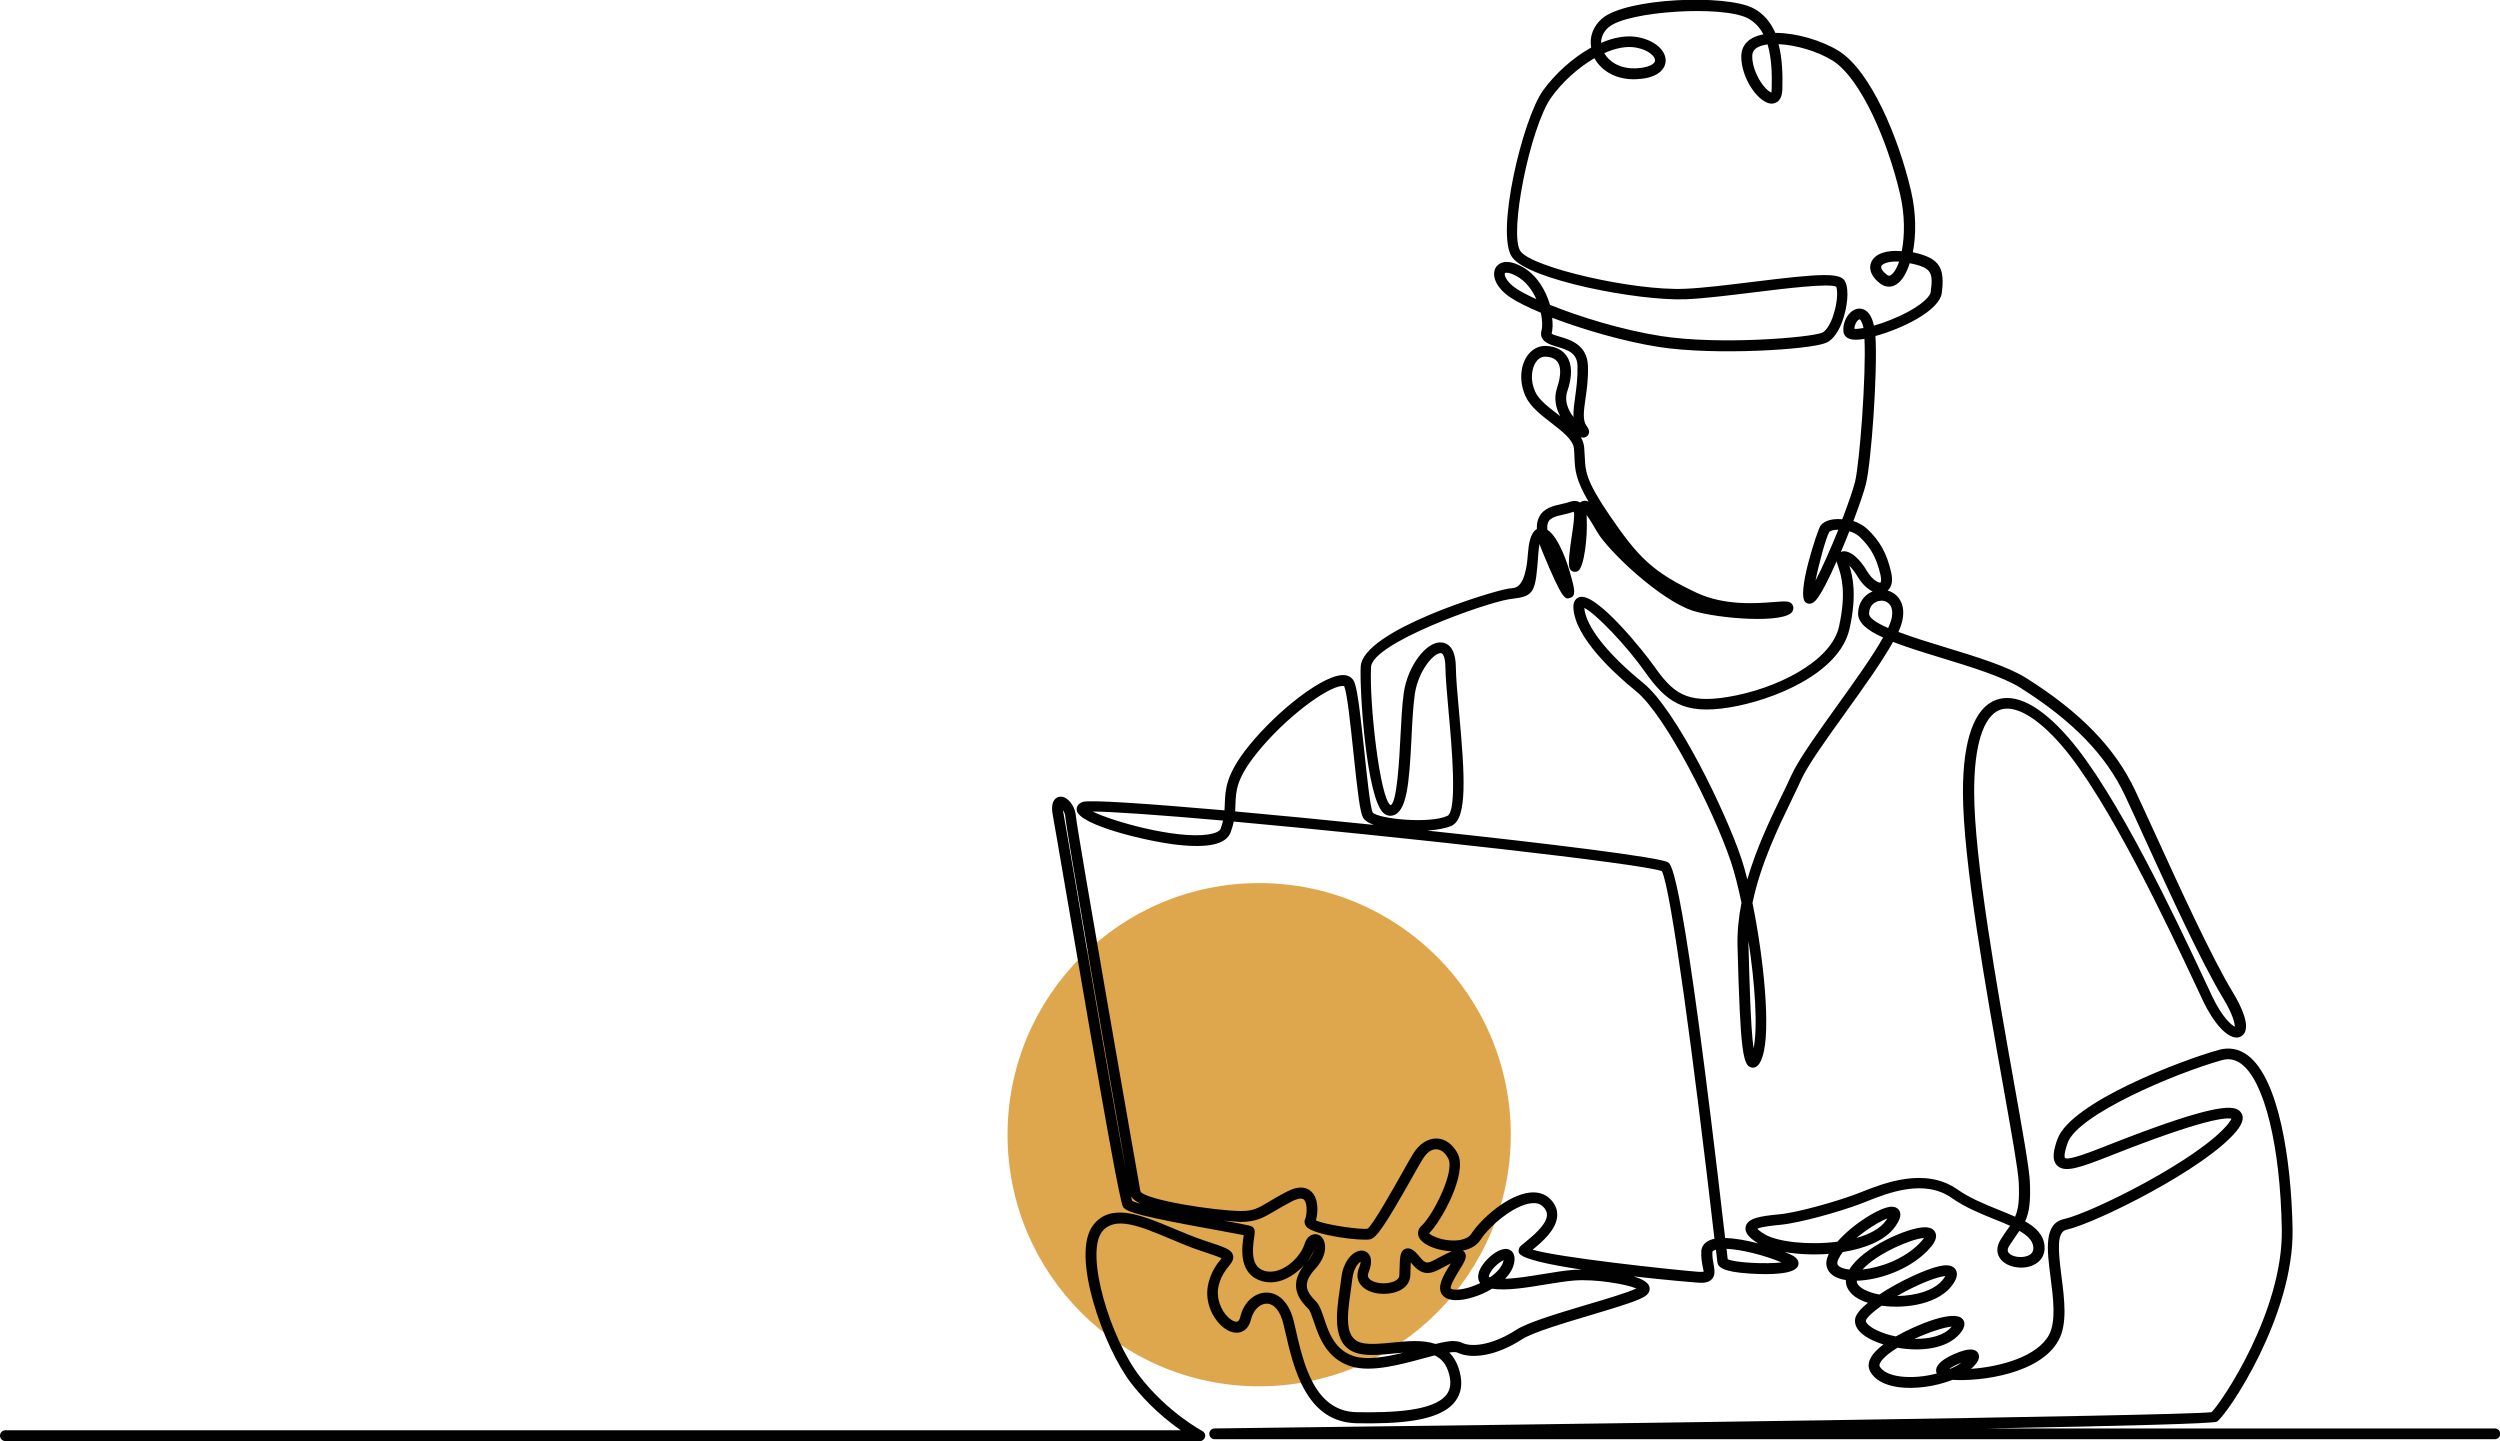 <svg xmlns="http://www.w3.org/2000/svg" viewBox="0 0 232 133.73"><circle cx="116.85" cy="105.3" fill="#dea74d" r="23.35"></circle><path d="m111.31 133.73h-110.81c-.28 0-.5-.22-.5-.5s.22-.5.5-.5h109.08c-1.23-.86-3.02-2.31-4.61-4.37-2.53-3.27-5.68-11.95-3.5-14.7 1.65-2.08 4.47-.9 7.45.35.96.4 1.95.82 2.93 1.14 1.87.61 2.42.81 2.57 1.32.12.4-.14.72-.38 1.02-.29.36-.69.86-.93 1.75-.31 1.19.2 2.35.84 2.98.37.36.7.47.87.42s.25-.3.28-.45c.31-1.32 1.31-2.24 2.43-2.24 1.19 0 2.13 1 2.53 2.66l.17.73c.74 3.23 1.75 7.65 5.69 7.71 3.24.05 7.1-.08 8.3-1.61.39-.5.47-1.13.25-1.94-.24-.9-.7-1.43-1.34-1.72-.35.09-.72.19-1.05.28-2.14.58-4.8 1.31-6.66.75-2.34-.7-3.04-2.81-3.51-4.2-.16-.48-.33-.98-.49-1.14-.61-.62-2.01-2.01-.41-4.05-.48.52-1.06.96-1.66 1.24-.9.42-1.8.45-2.6.1-1.84-.81-1.49-3.14-1.33-4.14-.49-.1-1.44-.27-2.36-.44-7.15-1.29-8.53-1.69-8.84-2.18-.29-.46-1.66-8.04-5.43-30.04-.57-3.33-.98-5.72-1.08-6.24-.1-.53-.18-1.27.27-1.63.23-.18.52-.21.81-.08.54.24 1 .99 1.05 1.71.06 1.06 5.65 32.95 5.99 34.84.45.8 6.97 1.81 9.32 1.82h.03c1.14 0 1.6-.27 2.59-.87.44-.26.99-.59 1.72-.96 1.17-.6 1.85-.31 2.21.04.7.68.61 1.98.42 2.66.85.42 4.25.89 4.79.77.46-.3 2.34-3.63 3.24-5.23.39-.7.73-1.3.96-1.68.58-.96 1.38-1.47 2.23-1.46.78.03 1.48.54 1.93 1.4.96 1.84-1.53 6.31-2.65 7.4.21.21.95.59 1.98.66.44.03 1.51.03 1.94-.62.93-1.42 3.39-3.6 5.43-3.82.76-.08 1.41.12 1.88.59.47.46.69.99.66 1.56-.06 1.26-1.33 2.37-2.28 3.15 2.41.72 12.53 1.82 15.33 2.05.43.03.54-.02.55-.02-.02-.02-.07-.3-.11-.5-.07-.37-.15-.84-.12-1.38.02-.38.22-.71.57-.92.18-.11.4-.19.65-.24-1.88-16.28-4.05-32.59-4.88-34.12-2.07-.73-24.58-3.22-39.73-4.6-.06.3-.15.63-.28.98-.4 1.11-2.01 1.5-4.92 1.18-2.78-.3-9.19-1.83-9.37-3.21-.02-.13-.03-.55.54-.77s5.97.15 13.17.78c.02-.21.02-.42.03-.62.05-1.33.1-2.71 2.21-5.34 2.64-3.28 7.15-6.85 8.98-6.58.41.07.71.31.85.68.32.85.6 3.55.91 6.41.23 2.2.55 5.22.77 5.64.48.6 5.29 1.09 6.94.32.94-.44.39-6.58.12-9.53-.15-1.66-.29-3.23-.31-4.29-.01-.86-.21-1.26-.41-1.28-.62-.07-2.1 1.58-2.43 3.82-.15 1.07-.23 2.48-.3 3.97-.22 4.34-.42 7.02-1.81 7.29-.27.05-.54-.03-.77-.22-1.62-1.39-2.25-11.42-2.14-13.6.16-3.37 12.23-7.02 13.67-7.24.19-.03.37-.05.52-.07q1.12-.15 1.33-3.18c.06-.84.21-1.93.83-2.29-.02-.44.05-.81.22-1.13.42-.82 1.3-1.02 2.08-1.19.25-.06.51-.11.73-.19.47-.17.78-.08.98.05.07-.06.15-.1.24-.13.19-.06.36-.04.55.06-1.23-2.1-1.26-3-1.31-4.08-.01-.27-.02-.55-.05-.87-.08-.81-1.1-1.59-2.08-2.35-.97-.75-1.98-1.52-2.42-2.51-.57-1.26-.51-2.71.14-3.69.42-.63 1.06-.98 1.75-.96.86.03 1.53.35 1.93.93.52.75.55 1.87.06 3.3-.3.88.1 1.75.58 2.37-.03-.57.06-1.18.15-1.85.12-.85.25-1.82.22-2.89-.04-1.16-.78-1.46-1.91-1.79-.67-.2-1.69-.49-1.43-1.5.1-.36.08-.97-.06-1.65-1.24-.52-2.24-1.02-2.86-1.44-1.4-.95-1.72-2.11-1.32-2.76.15-.25.78-.98 2.44-.07 1.36.75 2.19 2.18 2.59 3.54 2.75 1.11 6.66 2.32 10.28 2.89 5.48.86 13.92.14 14.98-.31.32-.14.68-.66.96-1.41.42-1.15.52-2.38.34-2.86-.71-.32-4.67.16-7.58.52-2.29.28-4.67.58-6.38.65-4.47.17-14.57-1.81-16.1-3.88-1.6-2.15.95-12.84 2.85-15.49 1.11-1.54 2.74-3.03 4.47-3.99-.18-1 .19-1.99 1.02-2.7 2.24-1.91 11.47-2.27 14.02-.95.99.52 1.63 1.33 2.05 2.29h.03c1.9 0 4.25.69 5.83 1.66 2.97 1.83 5.57 8.03 6.73 13 .49 2.09.48 4.12.17 5.7 2.63.54 2.95 1.58 2.69 3.75-.2 1.67-3.7 3.35-6.16 4.02.21 3.41-.39 11.69-.88 13.71-.17.7-.61 1.99-1.17 3.46.47.15.91.39 1.27.72 1.19 1.11 1.84 2.29 2.24 4.05.22.97-.06 1.45-.33 1.68.27.08.52.21.74.39.38.32.96 1.08.59 2.55-.07.27-.18.57-.33.9 1.34.51 2.97 1.01 4.36 1.43 2.85.87 5.8 1.77 7.53 2.87 5.03 3.17 8.23 6.48 10.08 10.41.51 1.08 1.14 2.47 1.85 4.01 2.2 4.81 5.2 11.4 7.21 14.72.77 1.27 1.57 2.95 1.08 3.79-.17.28-.45.43-.78.41-.9-.04-2.09-1.37-3.05-3.38l-.68-1.45c-2.43-5.17-8.11-17.28-12.5-22.33-2.24-2.57-4.3-3.75-5.67-3.25-1.54.58-2.4 3.27-2.4 7.58 0 6.22 2.13 18.22 3.69 26.98.8 4.48 1.43 8.02 1.48 9.24.08 1.9-.06 2.84-.44 3.67 1.01.57 1.7 1.25 1.8 2.26.08.84-.33 1.5-1.11 1.83-.99.42-2.33.17-2.93-.54-.44-.52-.45-1.19-.03-1.86.24-.38.46-.7.66-.98.07-.11.14-.21.21-.3-.43-.19-.9-.39-1.39-.58-1.3-.53-2.78-1.12-4.02-2-2.56-1.8-5.91-.47-7.92.33-.21.08-.41.16-.59.23-1.83.69-5.52 1.75-7.38 1.93-.5.05-1.74.16-2.15.37.09.1.28.27.7.52 1.18.7 4.1 1.02 6.73.68 1.44-1.66 3.99-3.23 5.02-3.25.44 0 .66.23.74.38.24.45-.08 1.02-.39 1.46-.91 1.29-2.79 2.04-4.87 2.37-.17.22-.31.44-.41.66-.2.42-.06.57.09.68.2.14.53.24.93.28 1.2-2.03 5.4-3.92 7.01-3.92h.04c.61.01.85.29.94.52.23.57-.29 1.2-.77 1.69-1.72 1.74-4.47 2.7-6.54 2.75 0 .22.14.51.66.8.38.21.88.38 1.44.48 1.85-1.23 4.36-2.38 5.62-2.64.27-.06 1.1-.22 1.45.31.34.51-.08 1.14-.22 1.35-1.2 1.8-4.25 2.35-6.63 2.02-.99.69-1.43 1.19-1.47 1.38-.03.15.22.52 1.02.9.49.24 1.1.44 1.76.57 2-1.13 5.39-2.5 6.18-1.63.22.24.36.67-.23 1.37-1.23 1.45-3.68 1.68-5.79 1.31-.58.35-1.07.72-1.39 1.09-.11.13-.36.45-.27.63.25.47.92.81 1.89.94 1.05.14 2.29.03 3.41-.27-.03-.07-.05-.15-.06-.22-.09-.94 1.81-1.65 2.19-1.79.57-.2 1.37-.41 1.69.1.32.5-.19 1.03-.38 1.23-.08.09-.17.17-.27.25 2.66-.18 6.13-1.11 7.24-3.14.68-1.25.4-3.43.15-5.36-.33-2.56-.64-4.98 1.24-5.4 2.55-.56 12.61-5.57 15.24-8.84.19-.24.27-.39.31-.47-.46-.12-2.47-.04-11.13 3.39-2.9 1.14-4.32 1.66-5.04.96-.57-.55-.31-1.55.02-2.46 1.24-3.43 11.55-7.33 14.97-8.28.97-.27 1.87-.1 2.68.5 2.9 2.16 4.05 9.73 4.17 16.1.15 8.11-6.05 17.25-7.02 17.9-.27.18-8.65.4-21.32.63h47.11c.28 0 .5.22.5.5s-.22.5-.5.5h-118.8c-.27 0-.5-.22-.5-.5s.22-.5.49-.5c30.89-.37 89.47-1.15 92.52-1.51.95-.92 6.66-9.38 6.52-17-.14-7.71-1.61-13.72-3.76-15.32-.56-.42-1.15-.53-1.82-.34-4.35 1.22-13.34 5.03-14.29 7.66-.42 1.18-.26 1.4-.26 1.4.29.29 2.51-.59 3.98-1.17 10.44-4.12 11.85-3.74 12.36-3.04.46.63-.18 1.42-.39 1.69-2.8 3.48-13.09 8.59-15.8 9.19-.92.21-.78 1.84-.47 4.3.28 2.18.57 4.44-.27 5.97-1.7 3.11-7.22 3.83-9.84 3.66-1.58.63-3.54.88-5 .68-1.31-.18-2.22-.68-2.64-1.46-.28-.52-.28-1.37 1.23-2.5-.38-.12-.73-.26-1.05-.41-1.56-.75-1.65-1.57-1.57-1.99s.53-.94 1.18-1.47c-.33-.1-.62-.23-.88-.37-.79-.44-1.19-1.06-1.17-1.74-.48-.07-.89-.22-1.19-.43-.64-.45-.79-1.15-.42-1.92.01-.03.03-.06.04-.08-1.43.11-2.87.04-4.09-.17.17.07.32.13.47.2.23.1.93.41.78 1.01-.21.87-2.56.91-4.49.79-2.56-.16-2.96-.61-3.02-1.07l-.02-.16c-.04-.33-.08-.66-.11-.99-.1.03-.18.06-.24.1-.09.05-.09.09-.09.12-.02.42.05.8.11 1.14.09.51.18 1-.15 1.37-.33.36-.86.37-1.35.33-.06 0-2.74-.22-5.92-.58.73.22 1.27.51 1.43.87.13.3.04.63-.24.87-.51.45-2.2.96-5.13 1.84-2.55.76-5.44 1.62-6.42 2.26-2.21 1.44-4.56 1.92-6 1.23-.13-.06-.4-.06-.75 0 .42.41.75.98.96 1.75.3 1.12.16 2.06-.43 2.81-1.46 1.88-5.42 2.06-9.1 2-4.73-.08-5.88-5.14-6.65-8.49l-.17-.72c-.28-1.18-.86-1.89-1.55-1.89-.65 0-1.25.61-1.46 1.47-.2.84-.7 1.1-.98 1.18-.57.16-1.24-.08-1.84-.67-.79-.77-1.55-2.27-1.11-3.95.29-1.1.81-1.75 1.12-2.13.03-.04.06-.08.09-.11-.36-.17-1.18-.44-1.81-.65-1.02-.33-2.03-.76-3-1.17-2.74-1.15-5.1-2.14-6.28-.66-1.62 2.05.74 9.9 3.51 13.47 2.57 3.32 5.75 5.02 5.79 5.04.2.11.31.34.25.56s-.26.38-.49.38zm69.61-6.71s.05 0 .08 0c.39-.17.74-.36 1.02-.57-.4.16-.83.37-1.1.56zm-58.87-12.49c.32 0 .62.2.78.54.27.55.23 1.59-.79 2.7-1.29 1.41-.73 2.19.09 3.01.32.33.5.86.73 1.53.44 1.34 1 3 2.84 3.56 1.19.35 2.9.06 4.54-.34-.3.02-.62.05-.95.08-1.08.11-2.09.21-2.98.05-2.8-.49-2.32-3.68-1.98-6.01.06-.38.11-.75.15-1.09.16-1.39.88-2.23 1.53-2.45.37-.12.73-.04.96.21.24.25.43.76.04 1.75-.14.34-.03.51.08.62.41.41 1.48.53 2.21.25.25-.1.55-.28.56-.59l.02-.63c.03-1.07.04-1.66.57-1.84.5-.16.91.28 1.33.79.56.68.7.6 1.66.08.34-.18.77-.41 1.29-.63-.18 0-.38-.02-.57-.05-1.1-.15-2.3-.64-2.53-1.38-.1-.33 0-.67.28-.93 1.07-.97 3.12-5.04 2.49-6.24-.28-.54-.67-.85-1.08-.86-.5-.05-.96.34-1.34.98-.23.38-.56.97-.95 1.66-2.48 4.39-3.28 5.57-3.88 5.71-.74.18-5.25-.35-5.93-1.19-.17-.21-.21-.47-.1-.7.15-.32.25-1.43-.12-1.79-.24-.23-.77-.01-1.06.13-.7.36-1.22.67-1.66.93-1.06.63-1.71.99-3.13 1.01-.02 0-.63-.04-1.55-.12 2.59.47 2.59.48 2.74.69.14.2.11.4.05.82-.19 1.27-.26 2.63.75 3.07.66.29 1.33.11 1.78-.09 1.08-.49 1.9-1.54 2.12-2.27.24-.79.69-.94.94-.96h.06zm12.86 9.93c.29 0 .54.04.74.14 1.09.53 3.15.05 5.02-1.17 1.1-.72 3.94-1.56 6.68-2.38 1.69-.5 3.74-1.11 4.5-1.48-.92-.4-3.81-.89-5.73-.74-.77.06-1.7.21-2.69.37-1.81.3-3.67.6-4.96.39-.53.33-1.12.59-1.69.77-.62.2-2.13.59-2.83-.08-.75-.72.01-1.95.63-2.94.02-.03.04-.06.06-.1-.26.13-.5.25-.71.37-.98.53-1.83.98-2.9-.33-.04-.05-.08-.09-.11-.13 0 .18-.01.39-.02.58l-.02.64c-.03.66-.46 1.2-1.2 1.48-.98.38-2.51.3-3.28-.48-.45-.45-.55-1.05-.29-1.69.12-.29.15-.48.15-.59-.23.14-.65.62-.76 1.57-.04.35-.1.73-.15 1.12-.4 2.66-.54 4.57 1.16 4.87.75.13 1.7.04 2.71-.06 1.31-.13 2.79-.28 4 .13.71-.17 1.27-.28 1.71-.28zm42.77-.22c1.38.03 2.72-.28 3.42-1.11 0 0 0-.01.01-.02-.66.05-2.07.5-3.44 1.13zm2.83-5.82c-.65.04-2.41.67-4.46 1.85 1.75-.02 3.6-.53 4.36-1.67.05-.07.08-.13.11-.17zm-44.77-2.37c.05.03.1.07.14.12.35.41.03.93-.46 1.71-.24.39-.89 1.44-.78 1.7.14.13.82.18 1.83-.15.3-.1.6-.22.89-.36-.19-.26-.24-.59-.13-.97.28-1.01 1.8-2.38 2.69-2.18.19.04.77.26.6 1.24-.1.55-.41 1.06-.85 1.51 1.06-.03 2.39-.25 3.61-.45 1.01-.17 1.96-.32 2.78-.38.19-.01.44-.02.73-.02-3.08-.46-5.66-1.01-5.84-1.58-.07-.23 0-.48.21-.65l.28-.23c.77-.63 2.07-1.68 2.12-2.59.01-.28-.11-.54-.37-.8s-.61-.36-1.08-.31c-1.64.18-3.88 2.11-4.7 3.37-.34.53-.92.88-1.65 1.02zm2.43 2.44s.03.02.09.04h.02c.65-.45 1.14-1 1.25-1.56 0 0 0-.02 0-.03-.28.13-.75.48-1.09.94-.26.36-.28.56-.27.6zm40.37-3.6c-1.02.03-4.32 1.39-5.7 2.92 1.66-.18 3.81-.94 5.26-2.4.23-.23.36-.4.44-.51zm-18.21 1.96c.67.34 3.6.47 5 .3-1.72-.71-3.77-1.2-5.11-1.26.04.31.07.63.11.95v.02zm-38.39-.87c-.14.38-.37.76-.66 1.12 0 0 .01-.01.02-.02.4-.43.57-.82.64-1.1zm65.46-1.76c-.09.14-.19.28-.29.42-.19.27-.4.58-.64.95-.27.42-.11.61-.06.68.32.38 1.2.5 1.78.26.38-.16.54-.43.5-.82-.06-.6-.56-1.07-1.3-1.49zm-27.3.67c.92.02 2.02.22 3.06.5-.63-.39-1.31-.91-1.16-1.56.18-.8 1.4-.98 3.1-1.14 1.75-.16 5.39-1.22 7.12-1.87.17-.06.36-.14.57-.22 2.05-.81 5.86-2.32 8.86-.22 1.15.81 2.51 1.36 3.82 1.89.53.22 1.05.42 1.53.64.3-.68.41-1.49.34-3.17-.05-1.15-.68-4.66-1.47-9.1-1.57-8.8-3.71-20.85-3.71-27.16 0-4.83 1.06-7.77 3.05-8.52 1.83-.69 4.17.53 6.77 3.53 4.48 5.15 10 16.91 12.65 22.56l.68 1.45c.88 1.85 1.74 2.62 2.08 2.78 0-.31-.17-1.13-1.09-2.65-2.04-3.37-5.06-9.99-7.27-14.82-.7-1.54-1.33-2.92-1.84-4-1.77-3.75-4.85-6.92-9.71-9.99-1.63-1.02-4.51-1.91-7.29-2.76-1.78-.54-3.3-1.02-4.52-1.49-1 1.81-2.72 4.21-4.4 6.55-1.81 2.52-3.53 4.91-4.14 6.28-.24.54-.54 1.15-.87 1.84-1.21 2.49-2.88 5.93-3.63 9.56 1.04 5.08 1.73 11.84.93 14.24-.12.37-.38 1.12-.99 1.03-.83-.12-1.07-1.46-1.33-11.29-.03-1.35.11-2.69.37-4.01-.31-1.46-.64-2.78-.99-3.82-1.58-4.69-6.06-13.58-8.78-15.79-2.1-1.71-5.65-4.98-5.83-7.71-.05-.71.31-.95.53-1.03 1.59-.57 6.26 5.4 6.9 6.32 1.79 2.54 2.98 3.58 6.89 2.94 4.47-.73 9.61-3.27 10.33-6.54.71-3.21.2-4.75-.08-5.57-.04-.13-.08-.25-.11-.35-.01-.05-.02-.09-.03-.14-.72 1.64-1.43 3.04-1.91 3.6-.46.54-.85.31-.96.23-.94-.71 1.14-6.79 1.34-7.08.24-.35.68-.57 1.28-.64.23-.03.49-.03.77 0 .56-1.46 1.01-2.77 1.19-3.49.43-1.81 1.04-9.94.87-13.25-.31.05-.59.08-.81.08-.96 0-1.12-.53-1.14-.76-.1-.97.55-2 1.33-2.12.34-.05 1.15 0 1.49 1.53v.04c.96-.27 2.14-.72 3.26-1.33 1.43-.79 1.98-1.45 2.02-1.8.21-1.72.18-2.25-1.95-2.66-.3.95-.73 1.64-1.23 1.96s-1.06.28-1.54-.1c-1.12-.88-.93-1.68-.79-1.98.34-.76 1.39-1.13 2.82-1 .28-1.4.31-3.31-.16-5.32-1.15-4.93-3.67-10.77-6.28-12.38-1.43-.88-3.42-1.44-4.99-1.51.35 1.34.39 2.84.35 4.21-.04 1.25-.8 1.31-1.02 1.31-1.18-.04-2.84-2.38-2.79-4.45.02-.72.38-1.29 1.05-1.65.29-.15.62-.26 1-.33-.33-.63-.8-1.15-1.44-1.49-2.35-1.23-11.16-.67-12.91.82-.47.4-.71.92-.71 1.46 1.16-.5 2.32-.72 3.36-.54 1.59.28 2.69 1.23 2.63 2.26-.02.36-.29 1.54-2.7 1.65-1.74.09-3.21-.67-3.91-1.95-1.53.89-3.01 2.25-3.99 3.62-1.98 2.76-3.99 12.79-2.86 14.31s10.54 3.68 15.26 3.47c1.67-.07 4.02-.36 6.29-.64 6.37-.79 8.15-.88 8.57-.03.41.83.17 2.5-.27 3.71-.27.73-.75 1.66-1.51 1.98-1.48.63-10.31 1.19-15.52.38-3.25-.51-7.01-1.61-9.89-2.71.07.58.05 1.09-.05 1.47.06.08.47.2.74.28.96.28 2.56.75 2.63 2.71.04 1.16-.1 2.17-.23 3.06-.16 1.13-.28 2.02.1 2.51.28.36.31.67.1.91-.11.13-.31.24-.63.15.17.29.28.6.31.94s.05.64.06.93c.05 1.24.08 2.13 2.28 5.35 2.68 3.93 3.99 5.27 8.07 7.2 2.61 1.23 5.59 1 7.2.87 1.08-.08 1.49-.12 1.72.25.12.19.11.42 0 .62-.69 1.16-6.82.69-9.21-.05-3.03-.95-7.91-5.57-8.93-7.35-.41-.72-.73-1.23-.96-1.55 0 .14 0 .32.01.54.07 1.39-.22 4.32-.82 4.67-.16.09-.39.09-.55 0-.3-.19-.32-.52-.26-1.37.06-.67.16-1.37.25-1.97.12-.79.28-1.85.17-2.17-.02 0-.05.02-.09.03-.26.09-.55.16-.85.23-.62.14-1.2.27-1.41.67-.08.15-.13.38-.1.74 1.12.73 1.93 3.36 2.1 3.97.47 1.62.57 2.16.03 2.35-.48.17-.7.25-2.55-4.2-.12-.28-.21-.54-.3-.79-.05.22-.09.53-.12.95-.24 3.41-.35 3.86-2.2 4.1-.15.02-.32.04-.5.07-2.25.35-12.72 4.07-12.82 6.3-.17 3.4.84 12.24 1.81 12.81.6-.15.82-4.35.92-6.37.08-1.52.15-2.95.31-4.06.35-2.45 2.08-4.78 3.48-4.67.49.03 1.32.37 1.35 2.26.01 1.02.15 2.58.3 4.22.54 5.92.78 9.85-.69 10.53-.52.24-1.34.39-2.27.45 11.37 1.21 21.57 2.48 22.34 2.94.35.21 1.39.84 5.31 34.88zm15.05-1.82c-.65.24-1.84.95-2.87 1.81 1.21-.34 2.22-.87 2.74-1.62.05-.07.09-.13.12-.18zm-70.09-1.63c.14.08.41.17.77.27-.41-.21-.72-.44-.87-.69.04.19.08.33.11.42zm-6.41-36.23c0 .09.02.2.05.33.1.52.51 2.92 1.08 6.25 1.26 7.37 3.6 21.04 4.73 26.94-1.28-7.29-5.59-31.86-5.65-32.94-.01-.22-.1-.43-.2-.58zm63.61 12.06v.48c.08 2.96.19 7.55.47 9.54.41-1.92.13-6.04-.48-10.02zm-15.24-30.85c.15 1.72 2.14 4.25 5.46 6.95 3.1 2.52 7.65 11.95 9.1 16.25.19.57.39 1.24.57 1.99.87-2.99 2.2-5.73 3.22-7.83.33-.67.62-1.28.86-1.81.66-1.47 2.4-3.89 4.24-6.46 1.57-2.19 3.3-4.59 4.28-6.35-1.52-.68-2.35-1.39-2.32-2.28s.51-1.63 1.27-1.96c.03-.01.05-.02.08-.03-.5-.24-1-.72-1.4-1.39-.28-.47-.55-.79-.76-1 .31.97.72 2.68.02 5.84-.93 4.19-7.18 6.67-11.15 7.31-4.23.69-5.85-.48-7.87-3.35-1.68-2.39-4.61-5.44-5.61-5.89zm-45.62 18.89c1.83.92 7.74 2.57 10.71 2.13.66-.1 1.08-.29 1.17-.55s.16-.51.22-.74c-5.85-.52-10.46-.84-12.09-.84zm13.22-.01c3.97.36 8.42.79 12.87 1.25-.49-.18-.84-.4-.99-.66-.29-.5-.5-2.22-.9-6.03-.27-2.55-.57-5.44-.85-6.16-.02-.03-.08-.05-.23-.04-1.41.12-5.23 2.93-7.88 6.22-1.9 2.37-1.94 3.48-1.99 4.75 0 .22-.02.44-.03.68zm59.96-19.55c-.16 0-.32.03-.46.1-.24.11-.65.39-.67 1.08-.02.42.71.89 1.77 1.35.13-.29.23-.55.29-.77.18-.7.08-1.24-.27-1.54-.18-.15-.41-.23-.65-.23zm-3.43-4.59c.62 0 1.43.69 2.11 1.84.53.89 1.14 1.12 1.25 1.06.02-.02.11-.22 0-.7-.41-1.81-1.08-2.72-1.94-3.54-.25-.24-.59-.41-.95-.52-.25.64-.52 1.29-.79 1.93.01 0 .02-.01.04-.02.09-.04.19-.06.29-.06zm-.56-2c-.09 0-.18 0-.27.01-.37.04-.53.15-.56.2-.28.42-.96 2.88-1.28 4.51.63-1.2 1.42-3 2.12-4.73zm-27.21-16.06c-.42 0-.7.28-.86.52-.38.57-.55 1.64-.06 2.72.34.76 1.24 1.45 2.12 2.12.07.05.14.11.21.17-.4-.75-.62-1.66-.3-2.62.37-1.1.39-1.94.06-2.41-.22-.31-.6-.48-1.14-.5 0 0-.02 0-.03 0zm28.69-2.59c.17.03.47 0 .86-.07 0-.02 0-.04-.01-.06-.14-.62-.33-.75-.35-.75-.17.03-.47.43-.49.88zm-32.25-5.2c-.11 0-.16.02-.17.04-.06.1.04.74 1.03 1.41.42.29 1.07.63 1.89 1-.38-.85-.97-1.66-1.82-2.13-.47-.26-.77-.32-.94-.32zm36.13-1.04c-.8 0-1.27.22-1.36.43-.08.18.11.49.5.79.17.13.26.12.38.04.28-.18.55-.62.77-1.25-.1 0-.2 0-.29 0zm-11.91-20.15c-.36.05-.67.13-.91.26-.35.19-.51.44-.52.8-.03 1.08.6 2.33 1.23 3 .27.28.46.38.54.41 0-.04.03-.14.03-.33.04-1.36 0-2.87-.38-4.14zm-15.17.81c.43.75 1.41 1.48 2.97 1.41 1.18-.06 1.73-.41 1.75-.72.02-.37-.59-1-1.8-1.21-.88-.15-1.89.06-2.91.52z" fill="#010101"></path></svg>